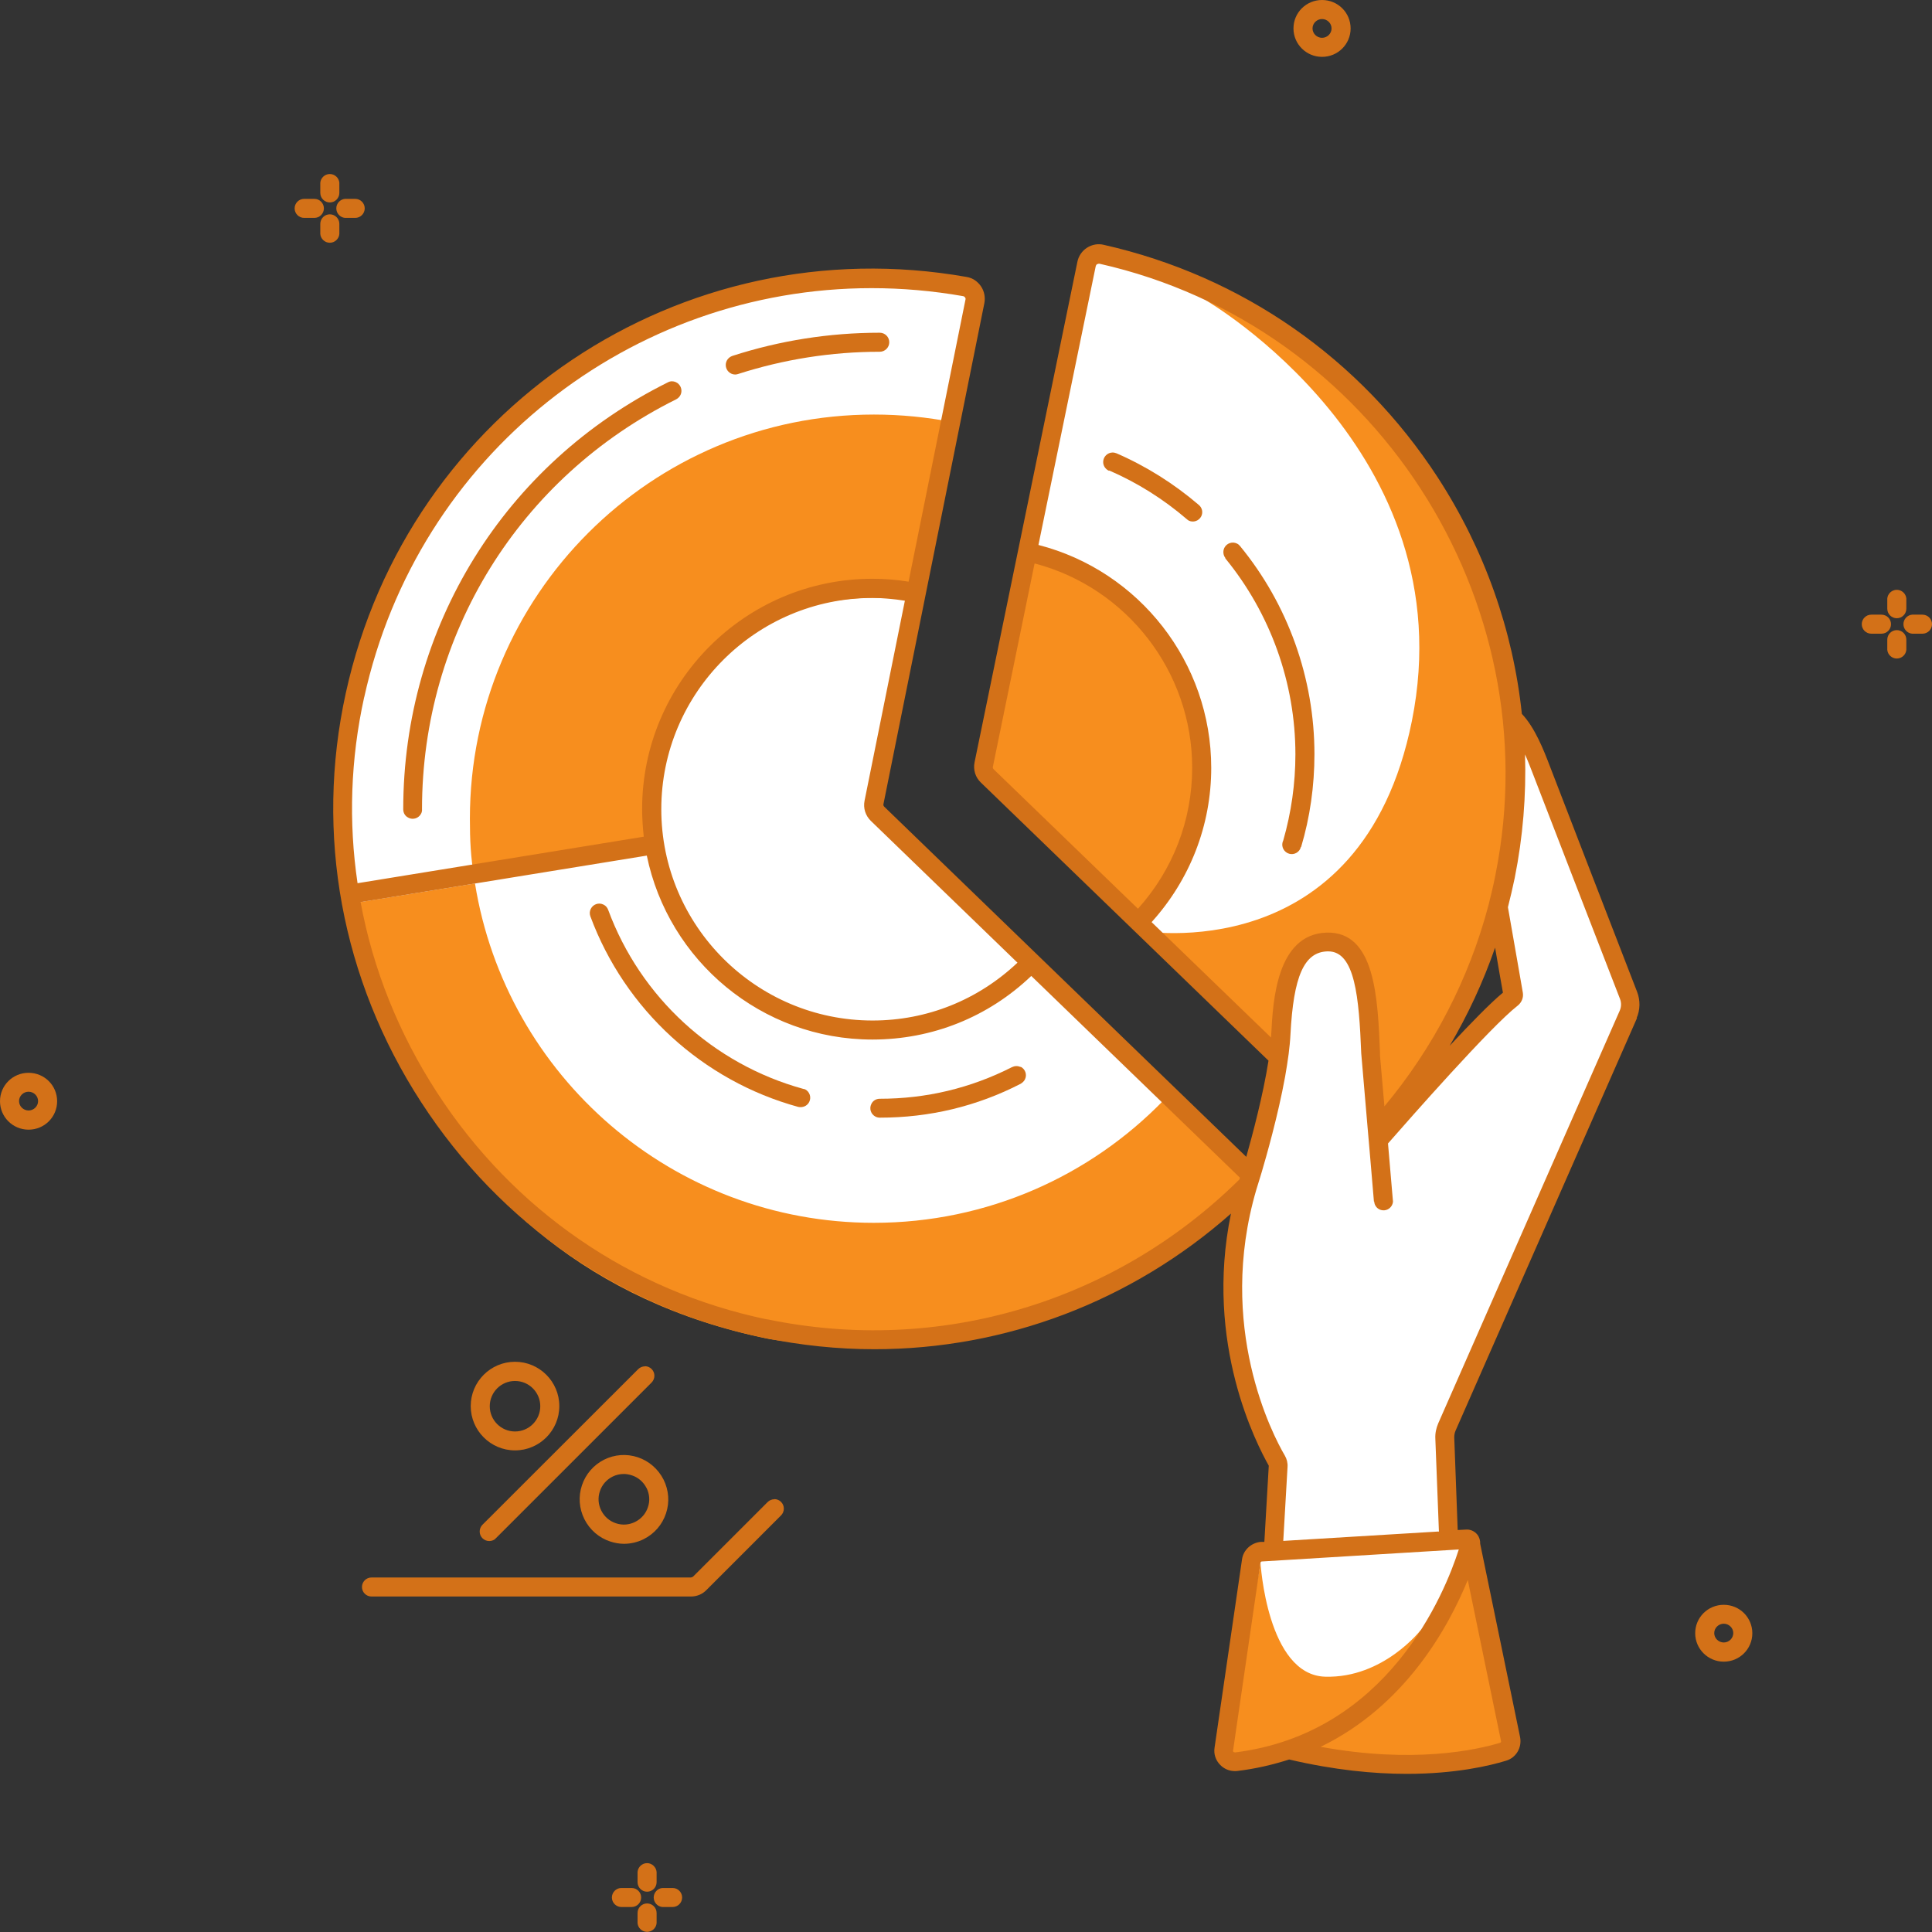 <svg width="158" height="158" viewBox="0 0 158 158" fill="none" xmlns="http://www.w3.org/2000/svg">
<rect x="0" y="0" width="158" height="158" fill="#333333" stroke="none"/>
<g clip-path="url(#clip0_1_262)">
<path d="M2.336 92.385C1.05 92.385 0 91.347 0 90.06C0 88.773 1.038 87.735 2.336 87.735C3.634 87.735 4.672 88.773 4.672 90.06C4.672 91.347 3.634 92.385 2.336 92.385ZM2.336 89.281C1.907 89.281 1.557 89.631 1.557 90.049C1.557 90.466 1.907 90.816 2.336 90.816C2.765 90.816 3.115 90.466 3.115 90.049C3.115 89.631 2.765 89.281 2.336 89.281Z" fill="#D37118"/>
<path d="M108.117 4.65C106.831 4.65 105.781 3.611 105.781 2.325C105.781 1.038 106.82 0 108.117 0C109.415 0 110.454 1.038 110.454 2.325C110.454 3.611 109.415 4.65 108.117 4.65ZM108.117 1.557C107.689 1.557 107.339 1.907 107.339 2.325C107.339 2.742 107.689 3.092 108.117 3.092C108.546 3.092 108.896 2.742 108.896 2.325C108.896 1.907 108.546 1.557 108.117 1.557Z" fill="#D37118"/>
<path d="M140.97 135.891C139.683 135.891 138.634 134.853 138.634 133.566C138.634 132.28 139.672 131.242 140.97 131.242C142.268 131.242 143.306 132.28 143.306 133.566C143.306 134.853 142.268 135.891 140.97 135.891ZM140.97 132.788C140.541 132.788 140.191 133.138 140.191 133.555C140.191 133.973 140.541 134.323 140.97 134.323C141.399 134.323 141.749 133.973 141.749 133.555C141.749 133.138 141.399 132.788 140.97 132.788Z" fill="#D37118"/>
<path d="M154.648 51.045C154.648 50.617 154.298 50.267 153.869 50.267H153.034C152.605 50.267 152.256 50.617 152.256 51.045C152.256 51.474 152.605 51.824 153.034 51.824H153.869C154.298 51.824 154.648 51.474 154.648 51.045Z" fill="#D37118"/>
<path d="M155.122 50.56C155.551 50.56 155.901 50.21 155.901 49.781V48.946C155.867 48.551 155.528 48.235 155.122 48.235C154.716 48.235 154.377 48.551 154.343 48.946V49.781C154.343 50.21 154.693 50.56 155.122 50.56Z" fill="#D37118"/>
<path d="M157.221 50.267H156.375C155.98 50.3 155.664 50.639 155.664 51.045C155.664 51.452 155.98 51.79 156.375 51.824H157.221C157.65 51.824 158 51.474 158 51.045C158 50.617 157.65 50.267 157.221 50.267Z" fill="#D37118"/>
<path d="M155.122 51.531C154.693 51.531 154.343 51.88 154.343 52.309V53.144C154.377 53.539 154.716 53.855 155.122 53.855C155.528 53.855 155.867 53.539 155.901 53.144V52.309C155.901 51.88 155.551 51.531 155.122 51.531Z" fill="#D37118"/>
<path d="M52.434 155.179C52.434 154.75 52.084 154.4 51.655 154.4H50.82C50.391 154.4 50.041 154.75 50.041 155.179C50.041 155.607 50.391 155.957 50.82 155.957H51.655C52.084 155.957 52.434 155.607 52.434 155.179Z" fill="#D37118"/>
<path d="M52.919 154.705C53.348 154.705 53.697 154.355 53.697 153.926V153.091C53.664 152.696 53.325 152.368 52.919 152.368C52.512 152.368 52.174 152.684 52.14 153.091V153.926C52.14 154.355 52.49 154.705 52.919 154.705Z" fill="#D37118"/>
<path d="M55.007 154.4H54.172C53.776 154.434 53.46 154.772 53.46 155.179C53.46 155.585 53.776 155.923 54.172 155.957H55.007C55.435 155.957 55.785 155.607 55.785 155.179C55.785 154.75 55.435 154.4 55.007 154.4Z" fill="#D37118"/>
<path d="M52.919 155.664C52.49 155.664 52.14 156.014 52.14 156.443V157.278C52.174 157.673 52.512 157.989 52.919 157.989C53.325 157.989 53.664 157.673 53.697 157.278V156.443C53.697 156.014 53.348 155.664 52.919 155.664Z" fill="#D37118"/>
<path d="M102.452 96.188C92.531 106.424 77.95 111.808 62.94 108.794C39.455 104.077 23.959 82.047 28.666 58.55C33.383 35.065 55.808 18.836 79.305 23.553L71.687 66.608L102.463 96.188H102.452Z" fill="white"/>
<path d="M38.778 71.8C38.496 70.084 38.428 68.753 38.428 66.947C38.428 48.698 53.223 33.902 71.472 33.902C73.662 33.902 75.817 34.117 77.894 34.523L74.926 49.228C74.926 49.228 63.561 46.441 56.304 56.779C56.304 56.779 52.038 63.719 53.528 69.836L38.766 71.777L38.778 71.8Z" fill="#F78E1E"/>
<path d="M95.161 89.981C89.157 96.165 80.749 100.003 71.461 100.003C55.018 100.003 41.373 87.983 38.845 72.251L28.688 73.899C28.688 73.899 32.65 103.377 62.861 109.494C62.861 109.494 87.825 114.099 102.271 96.922L95.161 89.97V89.981Z" fill="#F78E1E"/>
<path d="M122.078 75.377C120.136 82.803 116.074 88.446 111.029 93.649L80.636 64.261L89.202 21.736L89.744 20.946C113.23 25.664 128.082 49.352 123.364 72.849C123.195 73.696 122.281 74.576 122.066 75.4L122.078 75.377Z" fill="white"/>
<path d="M83.796 45.854L80.445 63.313L93.209 76.111C93.209 76.111 100.443 68.177 97.712 59.047C93.592 45.244 83.785 45.843 83.785 45.843L83.796 45.854Z" fill="#F78E1E"/>
<path d="M93.209 76.111C93.209 76.111 111.345 79.429 115.464 58.968C119.911 36.837 98.592 24.546 98.592 24.546C98.592 24.546 123.612 32.864 123.545 63.065C123.545 63.065 123.917 79.587 113.263 92.396L103.659 86.415L93.209 76.122V76.111Z" fill="#F78E1E"/>
<path d="M100.104 144.22L102.519 126.919L104.438 127.235L104.37 120.215C104.37 120.215 98.084 110.442 102.079 97.486C102.079 97.486 105.42 85.512 105.228 81.302C105.228 81.302 106.232 76.822 108.354 76.777C110.476 76.743 111.413 82.329 111.413 82.329L111.48 86.968L112.451 94.258L123.714 82.081C123.714 82.081 123.398 79.937 122.473 74.948C122.473 74.948 124.718 65.717 123.737 59.589C124.718 60.875 130.689 75.874 130.689 75.874L133.431 83.481L118.082 118.387L118.376 126.253H120.024L123.488 143.024C123.488 143.024 118.997 146.263 105.488 143.317L100.07 144.231H100.093L100.104 144.22Z" fill="white"/>
<path d="M103.084 127.788C103.084 127.788 103.614 136.986 108.377 137.121C113.139 137.257 116.198 133.296 116.198 133.296C116.198 133.296 113.478 144.141 100.217 144.22L103.084 127.799V127.788Z" fill="#F78E1E"/>
<path d="M119.967 127.957L123.421 143.171C123.421 143.171 116.739 145.473 110.092 144.119L106.966 143.261C106.966 143.261 118.06 136.117 119.978 127.946L119.967 127.957Z" fill="#F78E1E"/>
<path d="M26.488 17.041C26.488 16.613 26.138 16.263 25.709 16.263H24.874C24.445 16.263 24.095 16.613 24.095 17.041C24.095 17.47 24.445 17.82 24.874 17.82H25.709C26.138 17.82 26.488 17.47 26.488 17.041Z" fill="#D37118"/>
<path d="M26.973 16.556C27.402 16.556 27.752 16.206 27.752 15.777V14.942C27.718 14.547 27.379 14.231 26.973 14.231C26.567 14.231 26.228 14.547 26.194 14.942V15.777C26.194 16.206 26.544 16.556 26.973 16.556Z" fill="#D37118"/>
<path d="M27.503 17.041C27.503 17.448 27.819 17.786 28.214 17.82H29.049C29.478 17.82 29.828 17.47 29.828 17.041C29.828 16.613 29.478 16.263 29.049 16.263H28.214C27.819 16.297 27.503 16.635 27.503 17.041Z" fill="#D37118"/>
<path d="M27.752 19.141V18.305C27.752 17.877 27.402 17.527 26.973 17.527C26.544 17.527 26.194 17.877 26.194 18.305V19.141C26.228 19.536 26.567 19.852 26.973 19.852C27.379 19.852 27.718 19.536 27.752 19.141Z" fill="#D37118"/>
<path d="M133.837 83.277C134.142 82.589 134.153 81.81 133.882 81.11C132.562 77.713 127.404 64.374 126.727 62.602C126.253 61.36 125.531 59.51 124.459 58.381C123.737 51.553 121.412 44.951 117.575 39.037C111.255 29.32 101.56 22.571 90.263 20.021C89.8 19.908 89.304 19.998 88.898 20.258C88.491 20.517 88.198 20.946 88.108 21.42L79.7 62.342C79.576 62.952 79.767 63.572 80.219 64.001L103.738 86.742C103.298 89.563 102.418 92.848 101.921 94.608L72.319 65.976C72.251 65.909 72.229 65.83 72.251 65.751L80.501 24.795C80.591 24.321 80.501 23.813 80.219 23.407C79.937 23 79.531 22.729 79.056 22.65C55.672 18.52 33.372 33.473 28.282 56.666C25.743 68.211 27.932 80.106 34.444 90.139C40.945 100.161 50.887 107 62.455 109.404C65.48 110.024 68.504 110.34 71.506 110.34C82.205 110.34 92.532 106.436 100.669 99.247C98.468 109.9 102.79 118.128 103.761 119.866L103.4 126.095H103.118C102.328 126.163 101.673 126.761 101.571 127.54L99.326 142.934C99.247 143.441 99.416 143.961 99.788 144.333C100.104 144.66 100.533 144.841 100.985 144.841C101.052 144.841 101.12 144.841 101.199 144.83C102.711 144.649 104.122 144.31 105.431 143.893C109.133 144.762 112.361 145.067 115.047 145.067C119.019 145.067 121.795 144.412 123.161 143.994C123.996 143.746 124.481 142.911 124.312 142.053L121.051 126.253C121.062 125.982 120.983 125.712 120.814 125.497C120.588 125.215 120.227 125.057 119.877 125.091L119.211 125.125L118.929 117.552C118.929 117.36 118.963 117.157 119.042 116.988L133.882 83.243H133.871L133.837 83.277ZM122.913 81.178C121.897 82.013 120.261 83.695 118.556 85.523C120.057 82.973 121.299 80.298 122.269 77.499C122.552 79.147 122.789 80.524 122.913 81.189V81.178ZM89.62 21.759C89.631 21.669 89.699 21.612 89.733 21.601C89.755 21.59 89.8 21.578 89.846 21.567H89.913C112.293 26.6 126.818 49.014 122.303 71.518C122.145 72.353 121.942 73.177 121.739 73.989C120.148 80.05 117.213 85.692 113.218 90.478L112.857 86.324V86.087C112.677 81.663 112.473 76.156 108.49 76.269C104.393 76.404 104.099 81.912 103.964 84.564C103.964 84.654 103.953 84.756 103.941 84.846L94.179 75.411C97.317 71.935 99.055 67.5 99.055 62.794C99.055 54.183 93.175 46.689 84.925 44.567L89.609 21.77L89.62 21.759ZM84.62 46.08C92.137 48.055 97.497 54.916 97.497 62.782C97.497 67.082 95.917 71.145 93.062 74.316L81.269 62.918C81.201 62.85 81.178 62.771 81.201 62.692L84.609 46.08H84.62ZM71.213 67.127L83.21 78.729C79.982 81.776 75.817 83.458 71.36 83.458C61.834 83.458 54.081 75.705 54.081 66.179C54.081 56.654 61.834 48.901 71.36 48.901C72.251 48.901 73.132 48.991 74.001 49.127L70.705 65.48C70.581 66.089 70.773 66.699 71.224 67.139L71.213 67.127ZM29.783 57.038C34.151 37.164 51.61 23.565 71.281 23.565C73.752 23.565 76.258 23.779 78.763 24.219C78.842 24.23 78.887 24.287 78.921 24.321C78.944 24.355 78.989 24.422 78.955 24.513L74.305 47.569C73.335 47.411 72.341 47.332 71.348 47.332C60.965 47.332 52.513 55.785 52.513 66.168C52.513 66.936 52.569 67.68 52.648 68.425L29.241 72.229C28.497 67.229 28.666 62.083 29.783 57.015V57.038ZM62.737 107.903C51.587 105.589 41.983 98.987 35.719 89.315C32.593 84.485 30.494 79.226 29.49 73.775L52.896 69.971C54.657 78.549 62.263 85.015 71.348 85.015C76.235 85.015 80.817 83.176 84.338 79.813L101.402 96.312C101.402 96.312 101.368 96.414 101.357 96.459C91.166 106.526 76.799 110.814 62.737 107.891V107.903ZM122.676 142.527C120.701 143.125 115.566 144.243 108.004 142.855C114.922 139.503 118.455 133.081 120.035 129.21L122.755 142.392C122.766 142.46 122.732 142.505 122.676 142.527ZM100.985 143.306C100.985 143.306 100.894 143.295 100.872 143.272C100.838 143.238 100.838 143.193 100.838 143.182L103.084 127.788C103.084 127.788 103.129 127.698 103.185 127.698L119.301 126.716C118.161 130.282 113.523 141.771 100.985 143.317V143.306ZM117.62 125.249L104.946 126.016L105.296 119.967C105.318 119.64 105.239 119.313 105.07 119.03C104.077 117.338 99.461 108.49 102.745 97.283C102.835 96.978 102.926 96.685 103.027 96.369C103.039 96.335 103.095 96.132 103.185 95.85C103.558 94.586 104.517 91.234 105.093 88.074C105.205 87.43 105.307 86.798 105.386 86.2C105.454 85.647 105.51 85.117 105.533 84.62C105.781 79.835 106.65 77.86 108.557 77.804H108.625C110.814 77.804 111.142 81.573 111.322 86.133L111.83 92.069L112.011 94.145L112.361 98.265H112.383C112.406 98.626 112.677 98.931 113.049 98.976C113.478 99.032 113.862 98.727 113.918 98.299C113.918 98.231 113.918 98.186 113.907 98.129L113.512 93.513C115.25 91.527 121.897 83.966 124.12 82.239C124.448 81.979 124.606 81.573 124.538 81.178C124.402 80.422 123.883 77.375 123.319 74.192C123.522 73.402 123.703 72.612 123.872 71.811C124.549 68.437 124.82 65.051 124.718 61.699C124.955 62.229 125.159 62.76 125.328 63.2C125.994 64.938 131.163 78.289 132.483 81.686C132.607 82.002 132.596 82.352 132.46 82.657L117.62 116.401C117.45 116.796 117.36 117.225 117.383 117.654L117.676 125.26L117.62 125.249Z" fill="#D37118"/>
<path d="M100.206 45.662C103.896 50.165 105.939 55.853 105.939 61.688C105.939 64.08 105.6 66.45 104.946 68.73C104.754 69.114 104.912 69.576 105.296 69.768C105.679 69.96 106.142 69.802 106.334 69.418C106.357 69.373 106.357 69.328 106.368 69.283H106.402C107.135 66.834 107.496 64.261 107.496 61.676C107.496 55.492 105.341 49.443 101.413 44.658C101.346 44.579 101.267 44.5 101.165 44.455C100.781 44.263 100.319 44.421 100.127 44.804C99.991 45.087 100.037 45.414 100.217 45.639H100.206V45.662Z" fill="#D37118"/>
<path d="M52.749 111.74C52.535 111.74 52.332 111.83 52.196 111.966L39.455 124.696C39.319 124.831 39.229 125.034 39.229 125.249C39.229 125.678 39.579 126.028 40.008 126.028C40.222 126.028 40.425 125.949 40.561 125.791L53.291 113.06C53.427 112.925 53.517 112.722 53.517 112.507C53.517 112.078 53.167 111.729 52.738 111.729L52.749 111.74Z" fill="#D37118"/>
<path d="M63.335 122.608C63.121 122.608 62.918 122.698 62.782 122.834L56.677 128.939C56.677 128.939 56.564 129.007 56.496 129.007H30.381C29.952 129.007 29.602 129.357 29.602 129.786C29.602 130.215 29.952 130.564 30.381 130.564H56.496C56.982 130.564 57.433 130.384 57.772 130.034L63.877 123.928C64.013 123.793 64.103 123.59 64.103 123.375C64.103 122.947 63.753 122.597 63.324 122.597L63.335 122.608Z" fill="#D37118"/>
<path d="M60.13 30.629C60.221 30.629 60.288 30.607 60.367 30.584C64.092 29.388 67.985 28.767 71.946 28.767C72.375 28.767 72.725 28.417 72.725 27.989C72.725 27.56 72.375 27.21 71.946 27.21C67.827 27.21 63.764 27.853 59.893 29.106C59.577 29.219 59.352 29.501 59.352 29.851C59.352 30.28 59.701 30.629 60.13 30.629Z" fill="#D37118"/>
<path d="M33.406 66.879C33.789 67.071 34.252 66.913 34.444 66.529C34.5 66.416 34.523 66.292 34.512 66.179C34.512 51.869 42.479 39.026 55.289 32.661C55.548 32.525 55.729 32.277 55.729 31.961C55.729 31.532 55.379 31.182 54.95 31.182C54.826 31.182 54.713 31.216 54.611 31.273C41.261 37.909 32.977 51.282 32.977 66.179C32.977 66.473 33.123 66.744 33.394 66.868H33.406V66.879Z" fill="#D37118"/>
<path d="M65.818 89.078C65.818 89.078 65.728 89.056 65.671 89.044C58.336 87.024 52.377 81.562 49.736 74.407C49.668 74.226 49.544 74.068 49.352 73.978C48.969 73.786 48.506 73.944 48.314 74.328C48.212 74.531 48.212 74.745 48.28 74.937C51.102 82.555 57.456 88.379 65.276 90.523C65.638 90.602 66.01 90.455 66.179 90.117C66.371 89.733 66.213 89.27 65.829 89.078H65.818Z" fill="#D37118"/>
<path d="M83.458 87.261C83.221 87.148 82.972 87.171 82.758 87.272C79.384 88.988 75.75 89.857 71.946 89.857C71.653 89.857 71.382 90.015 71.258 90.286C71.066 90.669 71.224 91.132 71.608 91.324C71.721 91.38 71.845 91.403 71.958 91.403C76.009 91.403 79.891 90.478 83.48 88.627C83.616 88.537 83.74 88.435 83.819 88.277C84.011 87.893 83.853 87.43 83.469 87.239L83.458 87.261Z" fill="#D37118"/>
<path d="M90.726 38.484C93.017 39.477 95.15 40.82 97.057 42.457C97.057 42.457 97.147 42.536 97.204 42.57C97.588 42.762 98.05 42.604 98.242 42.22C98.4 41.893 98.31 41.52 98.039 41.294C96.008 39.556 93.75 38.134 91.313 37.074C91.222 37.04 91.11 37.006 90.997 37.006C90.568 37.006 90.218 37.356 90.218 37.785C90.218 38.101 90.41 38.371 90.681 38.496L90.726 38.484Z" fill="#D37118"/>
<path d="M49.409 119.369C48.54 119.809 47.897 120.554 47.592 121.468C47.287 122.382 47.355 123.364 47.795 124.244C48.235 125.113 48.98 125.757 49.894 126.061C50.267 126.186 50.662 126.253 51.034 126.253C51.587 126.253 52.151 126.118 52.648 125.87C53.517 125.429 54.16 124.685 54.465 123.77C54.77 122.856 54.702 121.874 54.262 120.994C53.822 120.136 53.077 119.482 52.163 119.177C51.248 118.872 50.267 118.94 49.386 119.38L49.409 119.369ZM52.874 121.683C53.122 122.179 53.167 122.743 52.986 123.263C52.817 123.782 52.445 124.211 51.948 124.459C51.463 124.707 50.887 124.752 50.368 124.572C49.849 124.402 49.42 124.03 49.172 123.533C48.924 123.048 48.879 122.473 49.059 121.953C49.228 121.434 49.601 121.005 50.097 120.757C50.391 120.61 50.707 120.543 51.023 120.543C51.237 120.543 51.463 120.588 51.677 120.656C52.197 120.825 52.625 121.197 52.874 121.694V121.683Z" fill="#D37118"/>
<path d="M42.118 111.367C40.121 111.367 38.496 112.993 38.496 114.99C38.496 116.988 40.121 118.613 42.118 118.613C44.116 118.613 45.741 116.988 45.741 114.99C45.741 112.993 44.116 111.367 42.118 111.367ZM42.118 117.067C40.978 117.067 40.053 116.141 40.053 115.001C40.053 113.862 40.978 112.936 42.118 112.936C43.258 112.936 44.184 113.862 44.184 115.001C44.184 116.141 43.258 117.067 42.118 117.067Z" fill="#D37118"/>
</g>
<defs>
<clipPath id="clip0_1_262">
<rect width="158" height="158" fill="white"/>
</clipPath>
</defs>
</svg>
